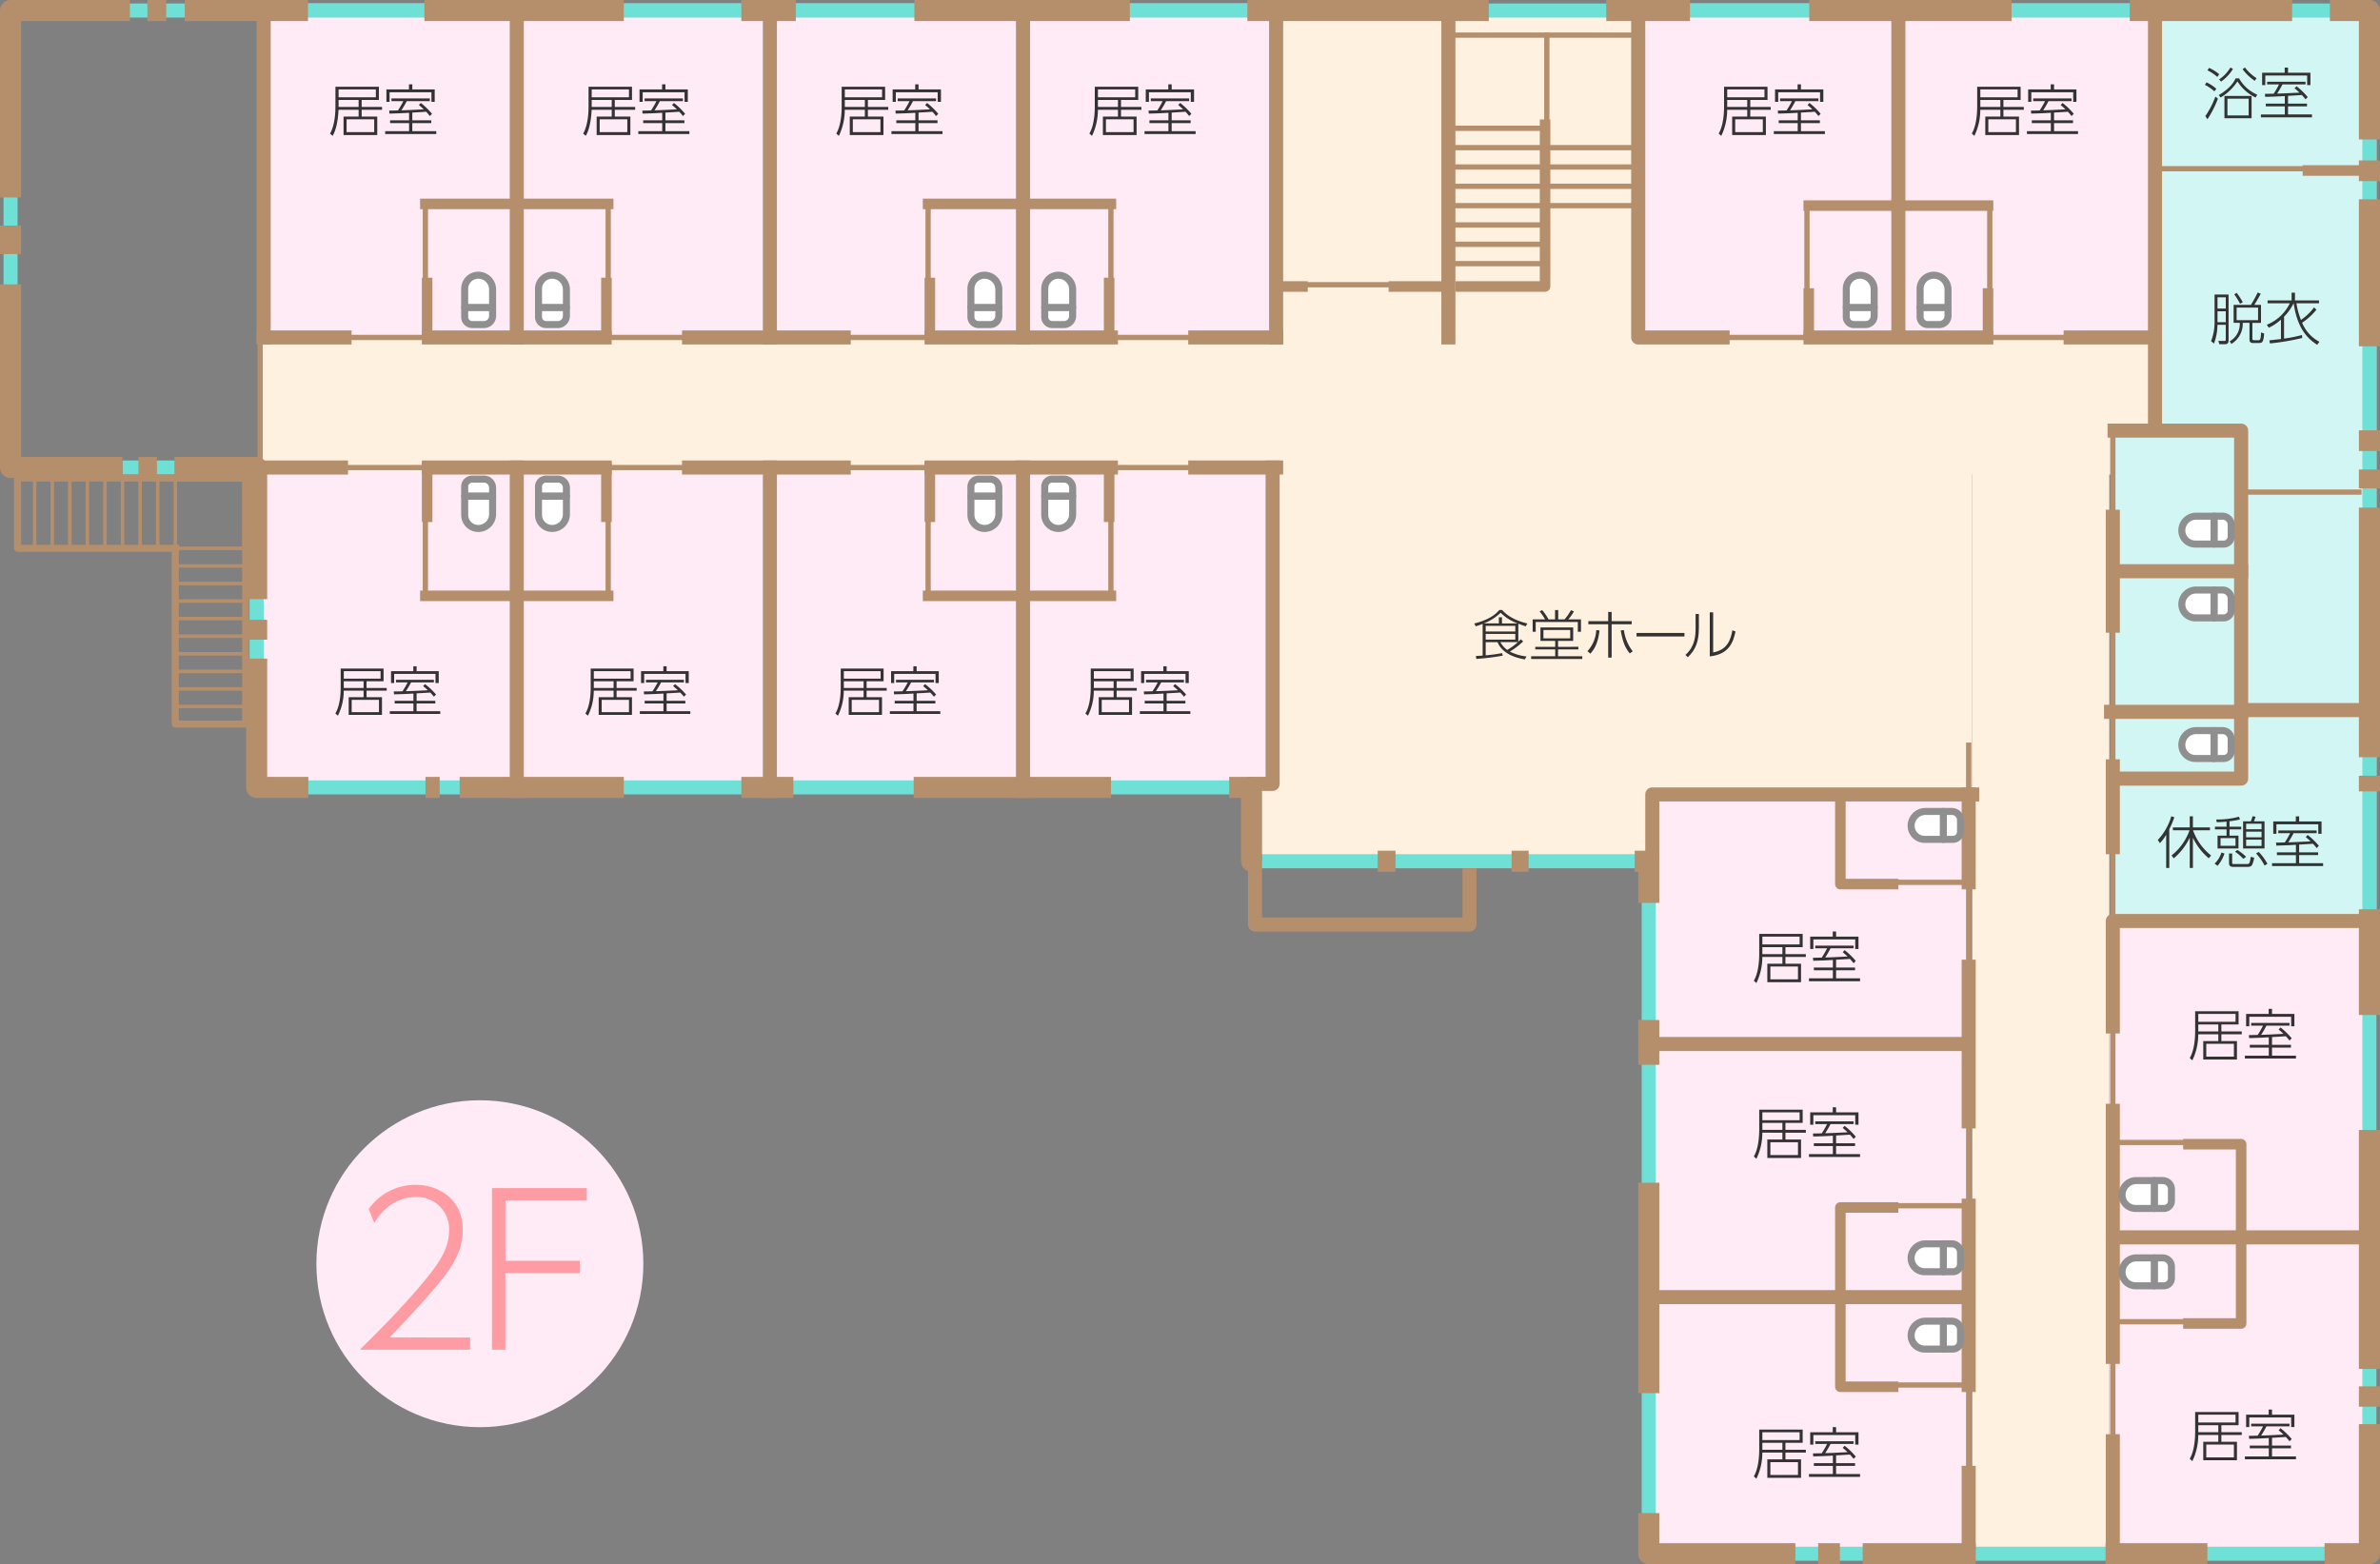 <svg xmlns="http://www.w3.org/2000/svg" width="677" height="445" viewBox="0 0 677 445"><rect x="0" y="0" width="677" height="445" fill="#808080" stroke="none"/><defs><style>.cls-1{fill:#fef1e0;}.cls-2{fill:#d2f6f4;}.cls-3{fill:#ffebf5;}.cls-10,.cls-11,.cls-4,.cls-5,.cls-6,.cls-7,.cls-8{fill:none;}.cls-4{stroke:#6ee0d5;}.cls-10,.cls-11,.cls-4,.cls-5,.cls-6,.cls-7,.cls-8,.cls-9{stroke-linejoin:round;}.cls-4,.cls-7{stroke-width:4px;}.cls-10,.cls-11,.cls-5,.cls-6,.cls-7,.cls-8{stroke:#b58e6b;}.cls-10,.cls-11,.cls-5,.cls-6,.cls-7,.cls-9{stroke-linecap:square;}.cls-5{stroke-width:3px;}.cls-6{stroke-width:1.5px;}.cls-8{stroke-width:6px;}.cls-9{fill:#fff;stroke:#8f8f8f;}.cls-10,.cls-9{stroke-width:2px;}.cls-12{fill:#333;}.cls-13{fill:#ff9ba2;}</style></defs><g id="レイヤー_2" data-name="レイヤー 2"><g id="文字"><rect class="cls-1" x="412" y="3" width="55" height="97"/><rect class="cls-1" x="360" y="3" width="55" height="97"/><rect class="cls-1" x="561" y="133" width="39" height="308"/><rect class="cls-1" x="74" y="96" width="539" height="39"/><rect class="cls-1" x="355" y="133" width="206" height="112"/><rect class="cls-2" x="613" y="4" width="63" height="258"/><rect class="cls-2" x="601" y="121" width="19" height="141"/><rect class="cls-3" x="74" y="1" width="289" height="95"/><rect class="cls-3" x="74" y="134" width="289" height="91"/><rect class="cls-3" x="465" y="1" width="149" height="95"/><rect class="cls-3" x="470" y="226" width="90" height="215"/><rect class="cls-3" x="600" y="262" width="73" height="179"/><line class="cls-4" x1="35.957" y1="3" x2="665" y2="3"/><line class="cls-4" x1="80.957" y1="224" x2="352" y2="224"/><line class="cls-4" x1="355.957" y1="245" x2="466" y2="245"/><line class="cls-4" x1="468.979" y1="253.979" x2="468.979" y2="435"/><line class="cls-4" x1="673.979" y1="34" x2="673.979" y2="409"/><line class="cls-4" x1="467.957" y1="442" x2="665" y2="442"/><line class="cls-4" x1="3" y1="55.176" x2="3" y2="84"/><line class="cls-4" x1="73" y1="167.176" x2="73" y2="196"/><line class="cls-4" x1="53" y1="133" x2="34.83" y2="133"/><line class="cls-5" x1="150" y1="58" x2="173" y2="58"/><line class="cls-5" x1="172.5" y1="80.5" x2="172.5" y2="94.5"/><line class="cls-5" x1="121.5" y1="80.5" x2="121.5" y2="94.5"/><line class="cls-6" x1="173" y1="59" x2="173" y2="80"/><line class="cls-5" x1="144" y1="58" x2="121" y2="58"/><line class="cls-6" x1="121" y1="59" x2="121" y2="80"/><line class="cls-5" x1="293" y1="58" x2="316" y2="58"/><line class="cls-5" x1="315.5" y1="80.5" x2="315.5" y2="94.5"/><line class="cls-5" x1="264.5" y1="80.5" x2="264.5" y2="94.5"/><line class="cls-6" x1="316" y1="59" x2="316" y2="80"/><line class="cls-6" x1="514" y1="59" x2="514" y2="83"/><line class="cls-6" x1="566" y1="59" x2="566" y2="83"/><line class="cls-5" x1="289.5" y1="58" x2="264" y2="58"/><line class="cls-5" x1="411.5" y1="81.5" x2="396.5" y2="81.5"/><polyline class="cls-5" points="415.5 81.5 439.5 81.5 439.5 35.5"/><line class="cls-5" x1="514.5" y1="94.5" x2="514.5" y2="83.5"/><line class="cls-5" x1="565.5" y1="94.5" x2="565.5" y2="83.5"/><line class="cls-5" x1="565.5" y1="58.5" x2="514.5" y2="58.5"/><line class="cls-5" x1="670.5" y1="48.5" x2="656.5" y2="48.5"/><polyline class="cls-7" points="601.5 122.5 637.5 122.5 637.5 221.5 601.5 221.5"/><line class="cls-5" x1="370.5" y1="81.5" x2="364.5" y2="81.5"/><line class="cls-6" x1="264" y1="59" x2="264" y2="80"/><line class="cls-5" x1="150" y1="169.5" x2="173" y2="169.5"/><line class="cls-5" x1="172.5" y1="147" x2="172.5" y2="133"/><line class="cls-5" x1="121.5" y1="147" x2="121.5" y2="133"/><line class="cls-6" x1="173" y1="168.5" x2="173" y2="147.5"/><line class="cls-5" x1="144" y1="169.5" x2="121" y2="169.5"/><line class="cls-6" x1="121" y1="168.5" x2="121" y2="147.5"/><line class="cls-6" x1="74" y1="132" x2="74" y2="97"/><line class="cls-5" x1="293" y1="169.5" x2="316" y2="169.5"/><polyline class="cls-5" points="622.5 325.5 637.5 325.5 637.5 376.5 622.5 376.5"/><line class="cls-5" x1="315.5" y1="147" x2="315.5" y2="133"/><line class="cls-5" x1="264.5" y1="147" x2="264.5" y2="133"/><line class="cls-6" x1="316" y1="168.5" x2="316" y2="147.5"/><line class="cls-5" x1="289.5" y1="169.5" x2="264" y2="169.5"/><line class="cls-6" x1="264" y1="168.5" x2="264" y2="147.5"/><line class="cls-8" x1="177.45" y1="3" x2="120.726" y2="3"/><line class="cls-8" x1="226.375" y1="3" x2="210.877" y2="3"/><line class="cls-8" x1="321.388" y1="3" x2="260.105" y2="3"/><line class="cls-8" x1="423.491" y1="3" x2="354.814" y2="3"/><line class="cls-8" x1="480.721" y1="3" x2="456.917" y2="3"/><line class="cls-8" x1="572.189" y1="3" x2="514.654" y2="3"/><line class="cls-8" x1="652.007" y1="3" x2="605.818" y2="3"/><polyline class="cls-8" points="674 39.665 674 3 662.745 3"/><line class="cls-8" x1="674" y1="51.517" x2="674" y2="45.642"/><line class="cls-8" x1="674" y1="98.517" x2="674" y2="56.683"/><line class="cls-8" x1="674" y1="128.297" x2="674" y2="122.422"/><line class="cls-8" x1="674" y1="138.932" x2="674" y2="133.564"/><line class="cls-8" x1="674" y1="215.409" x2="674" y2="144.402"/><line class="cls-8" x1="674" y1="225.133" x2="674" y2="220.676"/><line class="cls-8" x1="674" y1="288.745" x2="674" y2="258.661"/><line class="cls-8" x1="674" y1="389.43" x2="674" y2="321.462"/><line class="cls-8" x1="674" y1="400.167" x2="674" y2="394.393"/><polyline class="cls-8" points="661.225 442 674 442 674 405.13"/><line class="cls-8" x1="598.93" y1="442" x2="627.9" y2="442"/><line class="cls-8" x1="529.848" y1="442" x2="562" y2="442"/><line class="cls-8" x1="517.187" y1="442" x2="523.366" y2="442"/><polyline class="cls-8" points="469 430.453 469 442 510.704 442"/><line class="cls-8" x1="469" y1="336.454" x2="469" y2="396.318"/><line class="cls-8" x1="469" y1="290.163" x2="469" y2="302.926"/><polyline class="cls-8" points="465 245 469 245 469 256.837"/><line class="cls-8" x1="429.974" y1="245" x2="434.836" y2="245"/><line class="cls-8" x1="391.887" y1="245" x2="396.952" y2="245"/><polyline class="cls-8" points="349.648 224 356 224 356 245 358.765 245"/><line class="cls-8" x1="259.903" y1="224" x2="316.019" y2="224"/><line class="cls-8" x1="210.877" y1="224" x2="225.666" y2="224"/><line class="cls-8" x1="130.754" y1="224" x2="177.45" y2="224"/><line class="cls-8" x1="121.03" y1="224" x2="125.082" y2="224"/><polyline class="cls-8" points="73 187.35 73 224 87.705 224"/><line class="cls-8" x1="73" y1="176.31" x2="73" y2="181.982"/><polyline class="cls-8" points="49.619 133 73 133 73 170.435"/><line class="cls-8" x1="39.388" y1="133" x2="44.656" y2="133"/><polyline class="cls-8" points="3 80.892 3 133 34.83 133"/><line class="cls-8" x1="3" y1="64.178" x2="3" y2="72.282"/><polyline class="cls-8" points="36.957 3 3 3 3 56.176"/><line class="cls-8" x1="47.289" y1="3" x2="41.921" y2="3"/><line class="cls-8" x1="87.604" y1="3" x2="52.556" y2="3"/><line class="cls-7" x1="75" y1="4" x2="75" y2="96"/><line class="cls-7" x1="75" y1="96" x2="98" y2="96"/><line class="cls-7" x1="74" y1="133" x2="97" y2="133"/><line class="cls-7" x1="122" y1="96" x2="172" y2="96"/><line class="cls-7" x1="196" y1="96" x2="240" y2="96"/><line class="cls-7" x1="265" y1="96" x2="316" y2="96"/><line class="cls-7" x1="340" y1="96" x2="363" y2="96"/><line class="cls-7" x1="122" y1="133" x2="172" y2="133"/><line class="cls-7" x1="196" y1="133" x2="240" y2="133"/><line class="cls-7" x1="265" y1="133" x2="316" y2="133"/><line class="cls-7" x1="340" y1="133" x2="363" y2="133"/><line class="cls-7" x1="147" y1="4" x2="147" y2="96"/><line class="cls-7" x1="219" y1="4" x2="219" y2="96"/><line class="cls-7" x1="291" y1="4" x2="291" y2="96"/><line class="cls-7" x1="147" y1="133" x2="147" y2="225"/><line class="cls-7" x1="219" y1="133" x2="219" y2="225"/><line class="cls-7" x1="291" y1="133" x2="291" y2="225"/><polyline class="cls-7" points="362 133 362 223 357 223"/><line class="cls-7" x1="363" y1="4" x2="363" y2="96"/><line class="cls-7" x1="412" y1="4" x2="412" y2="96"/><line class="cls-7" x1="540" y1="3" x2="540" y2="95"/><polyline class="cls-7" points="466 4 466 96 490 96"/><line class="cls-7" x1="613" y1="4" x2="613" y2="121"/><line class="cls-7" x1="515" y1="96" x2="565" y2="96"/><line class="cls-7" x1="589" y1="96" x2="611" y2="96"/><line class="cls-7" x1="601" y1="178" x2="601" y2="147"/><line class="cls-7" x1="601" y1="241" x2="601" y2="218"/><line class="cls-7" x1="601" y1="386" x2="601" y2="316"/><line class="cls-7" x1="601" y1="439" x2="601" y2="410"/><line class="cls-7" x1="560" y1="439" x2="560" y2="419"/><line class="cls-7" x1="560" y1="394" x2="560" y2="343"/><line class="cls-7" x1="560" y1="319" x2="560" y2="275"/><line class="cls-7" x1="469" y1="297" x2="559" y2="297"/><line class="cls-7" x1="469" y1="369" x2="559" y2="369"/><line class="cls-7" x1="601" y1="352" x2="675" y2="352"/><line class="cls-7" x1="639" y1="202" x2="673" y2="202"/><line class="cls-7" x1="560" y1="251" x2="560" y2="226"/><line class="cls-7" x1="602" y1="162.5" x2="637.5" y2="162.5"/><line class="cls-7" x1="600.5" y1="202.5" x2="637.5" y2="202.5"/><polyline class="cls-7" points="673 262 601 262 601 292"/><polyline class="cls-7" points="561 226 470 226 470 243"/><polyline class="cls-7" points="357 245 357 263 418 263 418 249"/><line class="cls-6" x1="627" y1="325" x2="603" y2="325"/><line class="cls-6" x1="627" y1="376" x2="603" y2="376"/><polyline class="cls-5" points="538.5 343.5 523.5 343.5 523.5 394.5 538.5 394.5"/><line class="cls-6" x1="534" y1="343" x2="558" y2="343"/><line class="cls-6" x1="534" y1="394" x2="558" y2="394"/><line class="cls-6" x1="560" y1="395" x2="560" y2="419"/><line class="cls-6" x1="560" y1="320" x2="560" y2="344"/><line class="cls-6" x1="560" y1="252" x2="560" y2="276"/><line class="cls-6" x1="560" y1="212" x2="560" y2="236"/><line class="cls-6" x1="601" y1="386" x2="601" y2="410"/><line class="cls-6" x1="601" y1="292" x2="601" y2="316"/><line class="cls-6" x1="601" y1="237" x2="601" y2="261"/><line class="cls-6" x1="601" y1="123" x2="601" y2="228"/><polyline class="cls-5" points="523.5 226.5 523.5 251.5 538.5 251.5"/><line class="cls-6" x1="534" y1="251" x2="558" y2="251"/><line class="cls-6" x1="488" y1="96" x2="590" y2="96"/><line class="cls-6" x1="370" y1="81" x2="408" y2="81"/><line class="cls-6" x1="98" y1="96" x2="339" y2="96"/><line class="cls-6" x1="98" y1="133" x2="339" y2="133"/><line class="cls-6" x1="638" y1="140" x2="671" y2="140"/><line class="cls-6" x1="614" y1="48" x2="656" y2="48"/><line class="cls-6" x1="412.5" y1="36.5" x2="438.5" y2="36.5"/><line class="cls-6" x1="413" y1="10" x2="467" y2="10"/><line class="cls-6" x1="413.23" y1="42" x2="464.52" y2="42"/><line class="cls-6" x1="413.23" y1="47.5" x2="464.52" y2="47.5"/><line class="cls-6" x1="413.23" y1="53" x2="464.52" y2="53"/><line class="cls-6" x1="413.23" y1="58.5" x2="464.52" y2="58.5"/><line class="cls-6" x1="412.5" y1="64" x2="438.5" y2="64"/><line class="cls-6" x1="412.5" y1="69.5" x2="438.5" y2="69.5"/><line class="cls-6" x1="412.5" y1="75" x2="438.5" y2="75"/><line class="cls-6" x1="440" y1="34" x2="440" y2="10"/><path class="cls-9" d="M132.182,87.45h7.938a0,0,0,0,1,0,0v2.412a2.473,2.473,0,0,1-2.473,2.473h-3.309a2.156,2.156,0,0,1-2.156-2.156V87.45A0,0,0,0,1,132.182,87.45Z"/><path class="cls-9" d="M136.052,78.29h0a4.068,4.068,0,0,1,4.068,4.068V87.45a0,0,0,0,1,0,0h-7.938a0,0,0,0,1,0,0V82.16A3.87,3.87,0,0,1,136.052,78.29Z"/><path class="cls-9" d="M153.182,87.45h7.938a0,0,0,0,1,0,0v2.412a2.473,2.473,0,0,1-2.473,2.473h-3.309a2.156,2.156,0,0,1-2.156-2.156V87.45A0,0,0,0,1,153.182,87.45Z"/><path class="cls-9" d="M157.052,78.29h0a4.068,4.068,0,0,1,4.068,4.068V87.45a0,0,0,0,1,0,0h-7.938a0,0,0,0,1,0,0V82.16A3.87,3.87,0,0,1,157.052,78.29Z"/><path class="cls-9" d="M276.182,87.45h7.938a0,0,0,0,1,0,0v2.412a2.473,2.473,0,0,1-2.473,2.473h-3.309a2.156,2.156,0,0,1-2.156-2.156V87.45A0,0,0,0,1,276.182,87.45Z"/><path class="cls-9" d="M280.052,78.29h0a4.068,4.068,0,0,1,4.068,4.068V87.45a0,0,0,0,1,0,0h-7.938a0,0,0,0,1,0,0V82.16A3.87,3.87,0,0,1,280.052,78.29Z"/><path class="cls-9" d="M297.182,87.45h7.938a0,0,0,0,1,0,0v2.412a2.473,2.473,0,0,1-2.473,2.473h-3.309a2.156,2.156,0,0,1-2.156-2.156V87.45A0,0,0,0,1,297.182,87.45Z"/><path class="cls-9" d="M301.052,78.29h0a4.068,4.068,0,0,1,4.068,4.068V87.45a0,0,0,0,1,0,0h-7.938a0,0,0,0,1,0,0V82.16A3.87,3.87,0,0,1,301.052,78.29Z"/><path class="cls-9" d="M525.182,87.45h7.938a0,0,0,0,1,0,0v2.412a2.473,2.473,0,0,1-2.473,2.473h-3.309a2.156,2.156,0,0,1-2.156-2.156V87.45A0,0,0,0,1,525.182,87.45Z"/><path class="cls-9" d="M529.052,78.29h0a4.068,4.068,0,0,1,4.068,4.068V87.45a0,0,0,0,1,0,0h-7.938a0,0,0,0,1,0,0V82.16a3.87,3.87,0,0,1,3.87-3.87Z"/><path class="cls-9" d="M546.182,87.45h7.938a0,0,0,0,1,0,0v2.412a2.473,2.473,0,0,1-2.473,2.473h-3.309a2.156,2.156,0,0,1-2.156-2.156V87.45A0,0,0,0,1,546.182,87.45Z"/><path class="cls-9" d="M550.052,78.29h0a4.068,4.068,0,0,1,4.068,4.068V87.45a0,0,0,0,1,0,0h-7.938a0,0,0,0,1,0,0V82.16A3.87,3.87,0,0,1,550.052,78.29Z"/><path class="cls-9" d="M628.262,169.37H636.2a0,0,0,0,1,0,0v2.412a2.473,2.473,0,0,1-2.473,2.473h-3.309a2.156,2.156,0,0,1-2.156-2.156V169.37A0,0,0,0,1,628.262,169.37Z" transform="translate(460.419 804.043) rotate(-90)"/><path class="cls-9" d="M625.109,167.233h0a4.068,4.068,0,0,1,4.068,4.068v5.091a0,0,0,0,1,0,0H621.24a0,0,0,0,1,0,0V171.1A3.87,3.87,0,0,1,625.109,167.233Z" transform="translate(453.396 797.021) rotate(-90)"/><path class="cls-9" d="M628.262,209.37H636.2a0,0,0,0,1,0,0v2.412a2.473,2.473,0,0,1-2.473,2.473h-3.309a2.156,2.156,0,0,1-2.156-2.156V209.37A0,0,0,0,1,628.262,209.37Z" transform="translate(420.419 844.043) rotate(-90)"/><path class="cls-9" d="M625.109,207.233h0a4.068,4.068,0,0,1,4.068,4.068v5.091a0,0,0,0,1,0,0H621.24a0,0,0,0,1,0,0V211.1A3.87,3.87,0,0,1,625.109,207.233Z" transform="translate(413.396 837.021) rotate(-90)"/><path class="cls-9" d="M551.262,232.37H559.2a0,0,0,0,1,0,0v2.412a2.473,2.473,0,0,1-2.473,2.473h-3.309a2.156,2.156,0,0,1-2.156-2.156V232.37A0,0,0,0,1,551.262,232.37Z" transform="translate(320.419 790.043) rotate(-90)"/><path class="cls-9" d="M548.109,230.233h0a4.068,4.068,0,0,1,4.068,4.068v5.091a0,0,0,0,1,0,0H544.24a0,0,0,0,1,0,0V234.1a3.87,3.87,0,0,1,3.87-3.87Z" transform="translate(313.396 783.021) rotate(-90)"/><path class="cls-9" d="M551.262,355.37H559.2a0,0,0,0,1,0,0v2.412a2.473,2.473,0,0,1-2.473,2.473h-3.309a2.156,2.156,0,0,1-2.156-2.156V355.37a0,0,0,0,1,0,0Z" transform="translate(197.419 913.043) rotate(-90)"/><path class="cls-9" d="M548.109,353.233h0a4.068,4.068,0,0,1,4.068,4.068v5.091a0,0,0,0,1,0,0H544.24a0,0,0,0,1,0,0V357.1a3.87,3.87,0,0,1,3.87-3.87Z" transform="translate(190.396 906.021) rotate(-90)"/><path class="cls-9" d="M551.262,377.37H559.2a0,0,0,0,1,0,0v2.412a2.473,2.473,0,0,1-2.473,2.473h-3.309a2.156,2.156,0,0,1-2.156-2.156V377.37A0,0,0,0,1,551.262,377.37Z" transform="translate(175.419 935.043) rotate(-90)"/><path class="cls-9" d="M548.109,375.233h0a4.068,4.068,0,0,1,4.068,4.068v5.091a0,0,0,0,1,0,0H544.24a0,0,0,0,1,0,0V379.1a3.87,3.87,0,0,1,3.87-3.87Z" transform="translate(168.396 928.021) rotate(-90)"/><path class="cls-9" d="M611.262,337.37H619.2a0,0,0,0,1,0,0v2.412a2.473,2.473,0,0,1-2.473,2.473h-3.309a2.156,2.156,0,0,1-2.156-2.156V337.37A0,0,0,0,1,611.262,337.37Z" transform="translate(275.419 955.043) rotate(-90)"/><path class="cls-9" d="M608.109,335.233h0a4.068,4.068,0,0,1,4.068,4.068v5.091a0,0,0,0,1,0,0H604.24a0,0,0,0,1,0,0V339.1A3.87,3.87,0,0,1,608.109,335.233Z" transform="translate(268.396 948.021) rotate(-90)"/><path class="cls-9" d="M611.262,359.37H619.2a0,0,0,0,1,0,0v2.412a2.473,2.473,0,0,1-2.473,2.473h-3.309a2.156,2.156,0,0,1-2.156-2.156V359.37A0,0,0,0,1,611.262,359.37Z" transform="translate(253.419 977.043) rotate(-90)"/><path class="cls-9" d="M608.109,357.233h0a4.068,4.068,0,0,1,4.068,4.068v5.091a0,0,0,0,1,0,0H604.24a0,0,0,0,1,0,0V361.1A3.87,3.87,0,0,1,608.109,357.233Z" transform="translate(246.396 970.021) rotate(-90)"/><path class="cls-9" d="M628.262,148.37H636.2a0,0,0,0,1,0,0v2.412a2.473,2.473,0,0,1-2.473,2.473h-3.309a2.156,2.156,0,0,1-2.156-2.156V148.37A0,0,0,0,1,628.262,148.37Z" transform="translate(481.419 783.043) rotate(-90)"/><path class="cls-9" d="M625.109,146.233h0a4.068,4.068,0,0,1,4.068,4.068v5.091a0,0,0,0,1,0,0H621.24a0,0,0,0,1,0,0V150.1a3.87,3.87,0,0,1,3.87-3.87Z" transform="translate(474.396 776.021) rotate(-90)"/><path class="cls-9" d="M134.338,136.29h3.309a2.473,2.473,0,0,1,2.473,2.473v2.412a0,0,0,0,1,0,0h-7.938a0,0,0,0,1,0,0v-2.729A2.156,2.156,0,0,1,134.338,136.29Z"/><path class="cls-9" d="M132.182,141.175h7.938a0,0,0,0,1,0,0v5.091a4.068,4.068,0,0,1-4.068,4.068h0a3.87,3.87,0,0,1-3.87-3.87v-5.29a0,0,0,0,1,0,0Z"/><path class="cls-9" d="M155.338,136.29h3.309a2.473,2.473,0,0,1,2.473,2.473v2.412a0,0,0,0,1,0,0h-7.938a0,0,0,0,1,0,0v-2.729A2.156,2.156,0,0,1,155.338,136.29Z"/><path class="cls-9" d="M153.182,141.175h7.938a0,0,0,0,1,0,0v5.091a4.068,4.068,0,0,1-4.068,4.068h0a3.87,3.87,0,0,1-3.87-3.87v-5.29a0,0,0,0,1,0,0Z"/><path class="cls-9" d="M278.338,136.29h3.309a2.473,2.473,0,0,1,2.473,2.473v2.412a0,0,0,0,1,0,0h-7.938a0,0,0,0,1,0,0v-2.729A2.156,2.156,0,0,1,278.338,136.29Z"/><path class="cls-9" d="M276.182,141.175h7.938a0,0,0,0,1,0,0v5.091a4.068,4.068,0,0,1-4.068,4.068h0a3.87,3.87,0,0,1-3.87-3.87v-5.29A0,0,0,0,1,276.182,141.175Z"/><path class="cls-9" d="M299.338,136.29h3.309a2.473,2.473,0,0,1,2.473,2.473v2.412a0,0,0,0,1,0,0h-7.938a0,0,0,0,1,0,0v-2.729A2.156,2.156,0,0,1,299.338,136.29Z"/><path class="cls-9" d="M297.182,141.175h7.938a0,0,0,0,1,0,0v5.091a4.068,4.068,0,0,1-4.068,4.068h0a3.87,3.87,0,0,1-3.87-3.87v-5.29A0,0,0,0,1,297.182,141.175Z"/><polyline class="cls-10" points="50.221 136 69.861 136 69.861 205.976 49.864 205.976 49.864 156"/><line class="cls-11" x1="49.864" y1="200.987" x2="69.861" y2="200.987"/><line class="cls-11" x1="49.864" y1="195.987" x2="69.861" y2="195.987"/><line class="cls-11" x1="49.864" y1="190.987" x2="69.861" y2="190.987"/><line class="cls-11" x1="49.864" y1="185.987" x2="69.861" y2="185.987"/><line class="cls-11" x1="49.864" y1="180.987" x2="69.861" y2="180.987"/><line class="cls-11" x1="49.864" y1="175.987" x2="69.861" y2="175.987"/><line class="cls-11" x1="49.864" y1="170.987" x2="69.861" y2="170.987"/><line class="cls-11" x1="49.864" y1="165.987" x2="69.861" y2="165.987"/><line class="cls-11" x1="49.864" y1="160.987" x2="69.861" y2="160.987"/><line class="cls-11" x1="49.864" y1="155.987" x2="69.861" y2="155.987"/><polyline class="cls-10" points="70 155.629 70 135.989 5 135.989 5 155.987 50 155.987"/><line class="cls-11" x1="9.864" y1="155.987" x2="9.864" y2="135.989"/><line class="cls-11" x1="14.864" y1="155.987" x2="14.864" y2="135.989"/><line class="cls-11" x1="19.864" y1="155.987" x2="19.864" y2="135.989"/><line class="cls-11" x1="24.864" y1="155.987" x2="24.864" y2="135.989"/><line class="cls-11" x1="29.864" y1="155.987" x2="29.864" y2="135.989"/><line class="cls-11" x1="34.864" y1="155.987" x2="34.864" y2="135.989"/><line class="cls-11" x1="39.864" y1="155.987" x2="39.864" y2="135.989"/><line class="cls-11" x1="44.864" y1="155.987" x2="44.864" y2="135.989"/><line class="cls-11" x1="49.864" y1="155.987" x2="49.864" y2="135.989"/><path class="cls-12" d="M93.882,37.994c1.472-2.5,1.536-6.482,1.536-7.715v-5.6h12.357v3.761h-4.9v1.985h5.8v.8h-5.8V33.16h4.435v5.25H97.724V33.16h4.289V31.224H96.3c-.144,3.281-.8,6-1.681,7.426Zm13.029-12.549h-10.6V27.67h10.6Zm-10.6,4.978h5.7V28.438h-5.7Zm10.132,3.521H98.588v3.65h7.859Z"/><path class="cls-12" d="M117.283,34.233h5.395v.784h-5.395v2.3H124.1v.816H109.568v-.816h6.8v-2.3h-5.41v-.784h5.41V32.088c-2.545.144-2.977.16-5.586.224l-.08-.849c.192,0,2.161-.047,2.5-.047a24.024,24.024,0,0,0,1.521-2.642h-3.378v-.768h10.916v.768H115.7a26.773,26.773,0,0,1-1.521,2.609c1.473-.031,1.953-.064,6.355-.272a17.136,17.136,0,0,0-1.377-1.232l.544-.592a20.584,20.584,0,0,1,3.186,3.089l-.625.64a13.258,13.258,0,0,0-1.056-1.232c-.624.064-3.361.208-3.922.24Zm0-10.244v1.456h6.371v3.522h-.928V26.246H110.817v2.721h-.9V25.445h6.419V23.989Z"/><path class="cls-12" d="M165.882,37.994c1.472-2.5,1.536-6.482,1.536-7.715v-5.6h12.357v3.761h-4.9v1.985h5.795v.8h-5.795V33.16h4.435v5.25h-9.588V33.16h4.289V31.224H168.3c-.144,3.281-.8,6-1.681,7.426Zm13.029-12.549h-10.6V27.67h10.6Zm-10.6,4.978h5.7V28.438h-5.7Zm10.132,3.521h-7.859v3.65h7.859Z"/><path class="cls-12" d="M189.283,34.233h5.4v.784h-5.4v2.3H196.1v.816H181.568v-.816h6.8v-2.3h-5.41v-.784h5.41V32.088c-2.545.144-2.977.16-5.586.224l-.08-.849c.192,0,2.161-.047,2.5-.047a24.024,24.024,0,0,0,1.521-2.642h-3.378v-.768h10.916v.768H187.7a26.773,26.773,0,0,1-1.521,2.609c1.473-.031,1.953-.064,6.355-.272a17.136,17.136,0,0,0-1.377-1.232l.544-.592a20.584,20.584,0,0,1,3.186,3.089l-.625.64a13.258,13.258,0,0,0-1.056-1.232c-.624.064-3.361.208-3.922.24Zm0-10.244v1.456h6.371v3.522h-.928V26.246H182.817v2.721h-.9V25.445h6.419V23.989Z"/><path class="cls-12" d="M237.882,37.994c1.472-2.5,1.536-6.482,1.536-7.715v-5.6h12.357v3.761h-4.9v1.985h5.795v.8h-5.795V33.16h4.435v5.25h-9.588V33.16h4.289V31.224H240.3a16.919,16.919,0,0,1-1.681,7.426Zm13.029-12.549h-10.6V27.67h10.6Zm-10.6,4.978h5.7V28.438h-5.7Zm10.133,3.521h-7.859v3.65h7.859Z"/><path class="cls-12" d="M261.283,34.233h5.395v.784h-5.395v2.3H268.1v.816H253.568v-.816h6.8v-2.3h-5.41v-.784h5.41V32.088c-2.545.144-2.977.16-5.587.224l-.08-.849c.192,0,2.161-.047,2.5-.047a23.839,23.839,0,0,0,1.522-2.642h-3.378v-.768h10.916v.768H259.7a26.812,26.812,0,0,1-1.52,2.609c1.472-.031,1.953-.064,6.354-.272a17,17,0,0,0-1.376-1.232l.544-.592a20.584,20.584,0,0,1,3.186,3.089l-.625.64a13.258,13.258,0,0,0-1.056-1.232c-.625.064-3.361.208-3.922.24Zm0-10.244v1.456h6.37v3.522h-.927V26.246h-11.91v2.721h-.9V25.445h6.419V23.989Z"/><path class="cls-12" d="M309.882,37.994c1.472-2.5,1.536-6.482,1.536-7.715v-5.6h12.357v3.761h-4.9v1.985h5.8v.8h-5.8V33.16h4.435v5.25h-9.588V33.16h4.289V31.224H312.3a16.919,16.919,0,0,1-1.681,7.426Zm13.029-12.549h-10.6V27.67h10.6Zm-10.6,4.978h5.7V28.438h-5.7Zm10.133,3.521h-7.859v3.65h7.859Z"/><path class="cls-12" d="M333.283,34.233h5.395v.784h-5.395v2.3H340.1v.816H325.568v-.816h6.8v-2.3h-5.41v-.784h5.41V32.088c-2.545.144-2.977.16-5.587.224l-.08-.849c.192,0,2.161-.047,2.5-.047a23.839,23.839,0,0,0,1.522-2.642h-3.378v-.768h10.916v.768H331.7a26.812,26.812,0,0,1-1.52,2.609c1.472-.031,1.953-.064,6.354-.272a17,17,0,0,0-1.376-1.232l.544-.592a20.584,20.584,0,0,1,3.186,3.089l-.625.64a13.258,13.258,0,0,0-1.056-1.232c-.625.064-3.361.208-3.922.24Zm0-10.244v1.456h6.37v3.522h-.927V26.246h-11.91v2.721h-.9V25.445h6.419V23.989Z"/><path class="cls-12" d="M95.39,202.971c1.455-2.4,1.518-6.217,1.518-7.4V190.2h12.2v3.608h-4.838v1.9H110v.768h-5.723v1.857h4.379v5.035H99.184v-5.035h4.237v-1.857H97.777a15.825,15.825,0,0,1-1.66,7.122Zm12.868-12.035H97.793v2.133h10.465ZM97.793,195.71h5.628v-1.9H97.793Zm10.007,3.377h-7.762v3.5H107.8Z"/><path class="cls-12" d="M118.5,199.363h5.328v.752H118.5v2.211h6.735v.782H110.885v-.782H117.6v-2.211H112.26v-.752H117.6v-2.056c-2.514.137-2.941.153-5.518.214l-.079-.813c.19,0,2.135-.047,2.466-.047a22.8,22.8,0,0,0,1.5-2.532H112.64v-.737h10.781v.737h-6.482a25.727,25.727,0,0,1-1.5,2.5c1.455-.03,1.929-.062,6.276-.261a16.857,16.857,0,0,0-1.359-1.182l.538-.568a20.087,20.087,0,0,1,3.145,2.963l-.616.613a13,13,0,0,0-1.044-1.181c-.616.061-3.319.2-3.873.23Zm0-9.824v1.4H124.8v3.377h-.917V191.7H112.118v2.61h-.886v-3.377h6.34v-1.4Z"/><path class="cls-12" d="M166.508,202.971c1.455-2.4,1.518-6.217,1.518-7.4V190.2h12.2v3.608h-4.837v1.9h5.722v.768h-5.722v1.857h4.378v5.035H170.3v-5.035h4.237v-1.857H168.9a15.836,15.836,0,0,1-1.661,7.122Zm12.868-12.035H168.911v2.133h10.465Zm-10.465,4.774h5.628v-1.9h-5.628Zm10.007,3.377h-7.762v3.5h7.762Z"/><path class="cls-12" d="M189.623,199.363h5.327v.752h-5.327v2.211h6.734v.782H182v-.782h6.719v-2.211h-5.344v-.752h5.344v-2.056c-2.514.137-2.941.153-5.517.214l-.08-.813c.19,0,2.135-.047,2.466-.047a22.5,22.5,0,0,0,1.5-2.532h-3.335v-.737h10.781v.737h-6.481a26.143,26.143,0,0,1-1.5,2.5c1.454-.03,1.928-.062,6.276-.261a17,17,0,0,0-1.36-1.182l.538-.568a20.087,20.087,0,0,1,3.145,2.963l-.616.613a12.938,12.938,0,0,0-1.043-1.181c-.617.061-3.32.2-3.873.23Zm0-9.824v1.4h6.291v3.377H195V191.7H183.236v2.61h-.885v-3.377h6.339v-1.4Z"/><path class="cls-12" d="M237.627,202.971c1.454-2.4,1.518-6.217,1.518-7.4V190.2h12.2v3.608h-4.837v1.9h5.722v.768h-5.722v1.857h4.379v5.035h-9.469v-5.035h4.236v-1.857h-5.643a15.851,15.851,0,0,1-1.66,7.122Zm12.867-12.035H240.029v2.133h10.465Zm-10.465,4.774h5.628v-1.9h-5.628Zm10.007,3.377h-7.762v3.5h7.762Z"/><path class="cls-12" d="M260.74,199.363h5.327v.752H260.74v2.211h6.735v.782H253.121v-.782h6.718v-2.211H254.5v-.752h5.343v-2.056c-2.513.137-2.941.153-5.517.214l-.079-.813c.19,0,2.134-.047,2.466-.047a22.8,22.8,0,0,0,1.5-2.532h-3.336v-.737h10.781v.737h-6.481a25.972,25.972,0,0,1-1.5,2.5c1.454-.03,1.928-.062,6.275-.261a16.857,16.857,0,0,0-1.359-1.182l.537-.568a20.049,20.049,0,0,1,3.146,2.963l-.617.613a12.621,12.621,0,0,0-1.043-1.181c-.616.061-3.319.2-3.873.23Zm0-9.824v1.4h6.292v3.377h-.917V191.7H254.354v2.61h-.885v-3.377h6.339v-1.4Z"/><path class="cls-12" d="M308.746,202.971c1.454-2.4,1.518-6.217,1.518-7.4V190.2h12.2v3.608H317.63v1.9h5.723v.768H317.63v1.857h4.379v5.035H312.54v-5.035h4.236v-1.857h-5.643a15.851,15.851,0,0,1-1.66,7.122Zm12.867-12.035H311.148v2.133h10.465Zm-10.465,4.774h5.628v-1.9h-5.628Zm10.007,3.377h-7.761v3.5h7.761Z"/><path class="cls-12" d="M331.859,199.363h5.328v.752h-5.328v2.211h6.735v.782H324.24v-.782h6.718v-2.211h-5.343v-.752h5.343v-2.056c-2.513.137-2.94.153-5.517.214l-.079-.813c.19,0,2.134-.047,2.466-.047a22.8,22.8,0,0,0,1.5-2.532h-3.336v-.737h10.781v.737h-6.481a25.972,25.972,0,0,1-1.5,2.5c1.454-.03,1.928-.062,6.275-.261a16.857,16.857,0,0,0-1.359-1.182l.537-.568a20.054,20.054,0,0,1,3.147,2.963l-.618.613a12.621,12.621,0,0,0-1.043-1.181c-.616.061-3.319.2-3.873.23Zm0-9.824v1.4h6.292v3.377h-.917V191.7H325.473v2.61h-.885v-3.377h6.339v-1.4Z"/><path class="cls-12" d="M431.89,182.565a5.721,5.721,0,0,0,.664-.706l.727.6a22.091,22.091,0,0,1-3.794,2.9,13.4,13.4,0,0,0,4.727,1.382l-.458.845c-3.778-.646-6.609-2.134-7.778-4.912H422.61v3.761c1.8-.185,2.514-.246,4.68-.63l.158.721a68.637,68.637,0,0,1-7.525.921l-.079-.843c1.123-.047,1.343-.062,1.9-.108v-9.011c-.648.261-1.075.414-1.96.691l-.427-.8c4.806-1.213,6.4-3.009,7.145-3.854h.759c1.154,1.229,2.846,2.748,7.193,3.854l-.459.8c-.979-.322-1.423-.491-2.1-.752Zm-.174-5.219a12.94,12.94,0,0,1-4.853-3.039,14.112,14.112,0,0,1-4.79,3.039h4.284V175.6h.885v1.75Zm-.68.691H422.61v1.611h8.426Zm0,2.3H422.61v1.628h8.426Zm-4.236,2.334a6.046,6.046,0,0,0,1.944,2.21,17,17,0,0,0,3.035-2.21Z"/><path class="cls-12" d="M448.979,184.008v.737h-5.786v1.949h6.893v.768H435.543v-.768h6.845v-1.949h-5.676v-.737h5.676v-1.689h-4.2V178.5h9.31v3.822h-4.3v1.689Zm-6.639-7.814v-2.655h.9v2.655h1.8a13.616,13.616,0,0,0,1.818-2.609l.854.353a14.555,14.555,0,0,1-1.6,2.256h3.605v3.532h-.9v-2.794H436.839v2.794h-.869v-3.532h3.524a12.711,12.711,0,0,0-1.549-2.256l.728-.383a13.649,13.649,0,0,1,1.8,2.639Zm4.315,3.025h-7.619V181.6h7.619Z"/><path class="cls-12" d="M451.559,185.236a9.485,9.485,0,0,0,2.5-5.987l.932.093c-.363,2.84-.964,4.773-2.608,6.615Zm6.877,1.842h-.981v-9.486h-5.643V176.7h5.643v-2.609h.981V176.7h5.707v.891h-5.707Zm3.493-7.829a12.275,12.275,0,0,0,2.5,6.018l-.823.614c-1.39-1.658-2.023-3.393-2.591-6.539Z"/><path class="cls-12" d="M479.15,180.063v1H465.523v-1Z"/><path class="cls-12" d="M483.251,178.543c0,3.792-.79,6.156-3.146,8.428l-.679-.66c2.719-2.4,2.892-5.373,2.892-7.707v-3.945h.933Zm4.063,7.061c4-.737,4.963-3.484,5.469-6.309l.886.353c-.648,3.086-1.865,6.509-7.319,7.077V174.2h.964Z"/><path class="cls-12" d="M488.882,37.994c1.472-2.5,1.536-6.482,1.536-7.715v-5.6h12.357v3.761h-4.9v1.985h5.8v.8h-5.8V33.16h4.435v5.25h-9.588V33.16h4.289V31.224H491.3a16.919,16.919,0,0,1-1.681,7.426Zm13.029-12.549h-10.6V27.67h10.6Zm-10.6,4.978h5.7V28.438h-5.7Zm10.133,3.521h-7.859v3.65h7.859Z"/><path class="cls-12" d="M512.283,34.233h5.395v.784h-5.395v2.3H519.1v.816H504.568v-.816h6.8v-2.3h-5.41v-.784h5.41V32.088c-2.545.144-2.977.16-5.587.224l-.08-.849c.192,0,2.161-.047,2.5-.047a23.839,23.839,0,0,0,1.522-2.642h-3.378v-.768h10.916v.768H510.7a26.812,26.812,0,0,1-1.52,2.609c1.472-.031,1.953-.064,6.354-.272a17,17,0,0,0-1.376-1.232l.544-.592a20.584,20.584,0,0,1,3.186,3.089l-.625.64a13.258,13.258,0,0,0-1.056-1.232c-.625.064-3.361.208-3.922.24Zm0-10.244v1.456h6.37v3.522h-.927V26.246h-11.91v2.721h-.9V25.445h6.419V23.989Z"/><path class="cls-12" d="M560.882,37.994c1.472-2.5,1.536-6.482,1.536-7.715v-5.6h12.357v3.761h-4.9v1.985h5.8v.8h-5.8V33.16h4.435v5.25h-9.588V33.16h4.289V31.224H563.3a16.919,16.919,0,0,1-1.681,7.426Zm13.029-12.549h-10.6V27.67h10.6Zm-10.6,4.978h5.7V28.438h-5.7Zm10.133,3.521h-7.859v3.65h7.859Z"/><path class="cls-12" d="M584.283,34.233h5.395v.784h-5.395v2.3H591.1v.816H576.568v-.816h6.8v-2.3h-5.41v-.784h5.41V32.088c-2.545.144-2.977.16-5.587.224l-.08-.849c.192,0,2.161-.047,2.5-.047a23.839,23.839,0,0,0,1.522-2.642h-3.378v-.768h10.916v.768H582.7a26.812,26.812,0,0,1-1.52,2.609c1.472-.031,1.953-.064,6.354-.272a17,17,0,0,0-1.376-1.232l.544-.592a20.584,20.584,0,0,1,3.186,3.089l-.625.64a13.258,13.258,0,0,0-1.056-1.232c-.625.064-3.361.208-3.922.24Zm0-10.244v1.456h6.37v3.522h-.927V26.246h-11.91v2.721h-.9V25.445h6.419V23.989Z"/><path class="cls-12" d="M622.882,300.994c1.472-2.5,1.536-6.482,1.536-7.715v-5.6h12.357v3.761h-4.9v1.985h5.8v.8h-5.8v1.936h4.435v5.25h-9.588v-5.25h4.289v-1.936H625.3a16.919,16.919,0,0,1-1.681,7.426Zm13.029-12.549h-10.6v2.225h10.6Zm-10.6,4.978h5.7v-1.985h-5.7Zm10.133,3.521h-7.859v3.65h7.859Z"/><path class="cls-12" d="M646.283,297.232h5.395v.785h-5.395v2.3H653.1v.817H638.568v-.817h6.8v-2.3h-5.41v-.785h5.41v-2.144c-2.545.143-2.977.16-5.587.224l-.08-.849c.192,0,2.161-.048,2.5-.048a23.808,23.808,0,0,0,1.522-2.641h-3.378v-.768h10.916v.768H644.7a26.812,26.812,0,0,1-1.52,2.609c1.472-.031,1.953-.064,6.354-.272a16.605,16.605,0,0,0-1.376-1.232l.544-.593a20.546,20.546,0,0,1,3.186,3.09l-.625.64a13.228,13.228,0,0,0-1.056-1.233c-.625.065-3.361.208-3.922.24Zm0-10.244v1.457h6.37v3.522h-.927v-2.722h-11.91v2.722h-.9v-3.522h6.419v-1.457Z"/><path class="cls-12" d="M622.882,414.994c1.472-2.5,1.536-6.482,1.536-7.715v-5.6h12.357v3.761h-4.9v1.985h5.8v.8h-5.8v1.936h4.435v5.25h-9.588v-5.25h4.289v-1.936H625.3a16.919,16.919,0,0,1-1.681,7.426Zm13.029-12.549h-10.6v2.225h10.6Zm-10.6,4.978h5.7v-1.985h-5.7Zm10.133,3.521h-7.859v3.65h7.859Z"/><path class="cls-12" d="M646.283,411.232h5.395v.785h-5.395v2.3H653.1v.817H638.568v-.817h6.8v-2.3h-5.41v-.785h5.41v-2.144c-2.545.143-2.977.16-5.587.224l-.08-.849c.192,0,2.161-.048,2.5-.048a23.808,23.808,0,0,0,1.522-2.641h-3.378v-.768h10.916v.768H644.7a26.812,26.812,0,0,1-1.52,2.609c1.472-.031,1.953-.064,6.354-.272a16.605,16.605,0,0,0-1.376-1.232l.544-.593a20.546,20.546,0,0,1,3.186,3.09l-.625.64a13.228,13.228,0,0,0-1.056-1.233c-.625.065-3.361.208-3.922.24Zm0-10.244v1.457h6.37v3.522h-.927v-2.722h-11.91v2.722h-.9v-3.522h6.419v-1.457Z"/><path class="cls-12" d="M498.882,419.994c1.472-2.5,1.536-6.482,1.536-7.715v-5.6h12.357v3.761h-4.9v1.985h5.8v.8h-5.8v1.936h4.435v5.25h-9.588v-5.25h4.289v-1.936H501.3a16.919,16.919,0,0,1-1.681,7.426Zm13.029-12.549h-10.6v2.225h10.6Zm-10.6,4.978h5.7v-1.985h-5.7Zm10.133,3.521h-7.859v3.65h7.859Z"/><path class="cls-12" d="M522.283,416.232h5.395v.785h-5.395v2.3H529.1v.817H514.568v-.817h6.8v-2.3h-5.41v-.785h5.41v-2.144c-2.545.143-2.977.16-5.587.224l-.08-.849c.192,0,2.161-.048,2.5-.048a23.808,23.808,0,0,0,1.522-2.641h-3.378v-.768h10.916v.768H520.7a26.812,26.812,0,0,1-1.52,2.609c1.472-.031,1.953-.064,6.354-.272a16.605,16.605,0,0,0-1.376-1.232l.544-.593a20.546,20.546,0,0,1,3.186,3.09l-.625.64a13.228,13.228,0,0,0-1.056-1.233c-.625.065-3.361.208-3.922.24Zm0-10.244v1.457h6.37v3.522h-.927v-2.722h-11.91v2.722h-.9v-3.522h6.419v-1.457Z"/><path class="cls-12" d="M498.882,328.994c1.472-2.5,1.536-6.482,1.536-7.715v-5.6h12.357v3.761h-4.9v1.985h5.8v.8h-5.8v1.936h4.435v5.25h-9.588v-5.25h4.289v-1.936H501.3a16.919,16.919,0,0,1-1.681,7.426Zm13.029-12.549h-10.6v2.225h10.6Zm-10.6,4.978h5.7v-1.985h-5.7Zm10.133,3.521h-7.859v3.65h7.859Z"/><path class="cls-12" d="M522.283,325.232h5.395v.785h-5.395v2.3H529.1v.817H514.568v-.817h6.8v-2.3h-5.41v-.785h5.41v-2.144c-2.545.143-2.977.16-5.587.224l-.08-.849c.192,0,2.161-.048,2.5-.048a23.808,23.808,0,0,0,1.522-2.641h-3.378v-.768h10.916v.768H520.7a26.812,26.812,0,0,1-1.52,2.609c1.472-.031,1.953-.064,6.354-.272a16.605,16.605,0,0,0-1.376-1.232l.544-.593a20.546,20.546,0,0,1,3.186,3.09l-.625.64a13.228,13.228,0,0,0-1.056-1.233c-.625.065-3.361.208-3.922.24Zm0-10.244v1.457h6.37v3.522h-.927v-2.722h-11.91v2.722h-.9v-3.522h6.419v-1.457Z"/><path class="cls-12" d="M498.882,278.994c1.472-2.5,1.536-6.482,1.536-7.715v-5.6h12.357v3.761h-4.9v1.985h5.8v.8h-5.8v1.936h4.435v5.25h-9.588v-5.25h4.289v-1.936H501.3a16.919,16.919,0,0,1-1.681,7.426Zm13.029-12.549h-10.6v2.225h10.6Zm-10.6,4.978h5.7v-1.985h-5.7Zm10.133,3.521h-7.859v3.65h7.859Z"/><path class="cls-12" d="M522.283,275.232h5.395v.785h-5.395v2.3H529.1v.817H514.568v-.817h6.8v-2.3h-5.41v-.785h5.41v-2.144c-2.545.143-2.977.16-5.587.224l-.08-.849c.192,0,2.161-.048,2.5-.048a23.808,23.808,0,0,0,1.522-2.641h-3.378v-.768h10.916v.768H520.7a26.812,26.812,0,0,1-1.52,2.609c1.472-.031,1.953-.064,6.354-.272a16.605,16.605,0,0,0-1.376-1.232l.544-.593a20.546,20.546,0,0,1,3.186,3.09l-.625.64a13.228,13.228,0,0,0-1.056-1.233c-.625.065-3.361.208-3.922.24Zm0-10.244v1.457h6.37v3.522h-.927v-2.722h-11.91v2.722h-.9v-3.522h6.419v-1.457Z"/><path class="cls-12" d="M629.889,25.985a11.985,11.985,0,0,0-2.69-1.841l.448-.72a11.316,11.316,0,0,1,2.8,1.841Zm-2.577,7.043a24.4,24.4,0,0,0,2.864-5.554l.72.592a29.664,29.664,0,0,1-2.976,5.858Zm3.409-11.141a11.756,11.756,0,0,0-2.8-1.872l.464-.705a12.1,12.1,0,0,1,2.882,1.809Zm.4,5.171c2.209-1.281,4.113-3.058,4.8-4.77h.992a10.72,10.72,0,0,0,5.171,4.641l-.465.817a12.593,12.593,0,0,1-5.17-4.594,14.557,14.557,0,0,1-4.769,4.577Zm.111-4.466A10.418,10.418,0,0,0,634.45,19.2l.72.416a12.211,12.211,0,0,1-3.377,3.6Zm1.522,4.705h7.715v6.339h-7.715Zm6.883.785H633.6v4.754h6.035ZM638.58,19.2a12.562,12.562,0,0,0,3.313,3.041l-.528.753a14.473,14.473,0,0,1-3.457-3.314Z"/><path class="cls-12" d="M650.838,29.475h5.394v.784h-5.394v2.3h6.818v.817H643.123v-.817h6.8v-2.3h-5.41v-.784h5.41V27.33c-2.545.144-2.978.16-5.587.224l-.08-.849c.192,0,2.161-.048,2.5-.048a23.853,23.853,0,0,0,1.52-2.641H644.9v-.768h10.916v.768h-6.562a26.689,26.689,0,0,1-1.521,2.609c1.473-.032,1.954-.064,6.355-.272a17.353,17.353,0,0,0-1.376-1.232l.543-.593a20.5,20.5,0,0,1,3.185,3.09l-.624.64a13.166,13.166,0,0,0-1.055-1.233c-.625.064-3.362.208-3.922.241Zm0-10.245v1.457h6.37v3.521h-.929V21.487H644.371v2.721h-.9V20.687h6.418V19.23Z"/><path class="cls-12" d="M633.93,96.739c0,.817-.256,1.185-1.073,1.185H631.3l-.272-.96,1.584.031c.432.017.512-.111.512-.432V92.4h-2.353a15.909,15.909,0,0,1-.992,5.347l-.833-.7a14.819,14.819,0,0,0,.993-5.635V83.79h3.986Zm-.8-12.165h-2.353v3.2h2.353Zm0,3.97h-2.353v3.121h2.353Zm10.02-1.824v5.137H640.7v4.4c0,.289,0,.528.543.528h1.137c.4,0,.753,0,.768-2.209l.9.3c-.208,2.337-.433,2.7-1.5,2.7h-1.616c-1.057,0-1.057-.593-1.057-1.233v-4.5h-1.921a6.646,6.646,0,0,1-3.232,5.987l-.481-.737a5.6,5.6,0,0,0,2.866-5.25h-1.746V86.72h4.915a33.063,33.063,0,0,0,1.936-3.522l.864.368c-.352.7-1.472,2.641-1.84,3.154Zm-5.954-.3a22.777,22.777,0,0,0-1.648-2.688l.672-.433a20.083,20.083,0,0,1,1.744,2.657Zm5.122,1.089h-6.1v3.569h6.1Z"/><path class="cls-12" d="M658.911,88.112a18.022,18.022,0,0,1-4.065,3.7,10.684,10.684,0,0,0,4.914,5.41l-.625.864c-2.4-1.536-5.618-4.29-6.691-11.8h-.032a14.151,14.151,0,0,1-2.705,3.794v6.242a36.909,36.909,0,0,0,5.106-1.024l.064.848a66.607,66.607,0,0,1-9.188,1.553l-.16-.881c.513-.048,2.818-.32,3.3-.368V90.913a13.7,13.7,0,0,1-3.458,2.321l-.576-.848a12.309,12.309,0,0,0,6.547-6.1h-6.322v-.816h6.834V83.262h.96v2.209h6.835v.816h-6.418a22.379,22.379,0,0,0,1.281,4.722,15.341,15.341,0,0,0,3.728-3.57Z"/><path class="cls-12" d="M617.059,246.908h-.881v-9.444a12.421,12.421,0,0,1-1.778,2.4l-.607-.912a16.554,16.554,0,0,0,3.842-6.739l.863.272a22,22,0,0,1-1.439,3.394Zm.639-3.554a15.709,15.709,0,0,0,5.122-7.17h-4.738v-.8h4.8v-3.169h.9v3.169h4.85v.8h-4.819a15.777,15.777,0,0,0,5.139,7.17l-.656.817a17.6,17.6,0,0,1-4.514-5.843v8.58h-.9v-8.643a17.316,17.316,0,0,1-4.547,5.906Z"/><path class="cls-12" d="M629.956,245.676a7.411,7.411,0,0,0,1.937-3.138l.865.256a10.107,10.107,0,0,1-1.969,3.506Zm4.241-10.5h3.33v.768H634.2v1.777h2.545v3.65h-5.953v-3.65h2.561v-1.777h-3.3v-.768h3.3v-1.441c-1.153.113-1.969.145-2.8.161l-.129-.769a23.316,23.316,0,0,0,6.482-.8l.241.8c-.481.112-1.3.288-2.946.513Zm1.7,3.25h-4.258v2.192H635.9Zm-.945,4.369V245.4c0,.4.08.4.656.4h3.442c.72,0,.912,0,1.169-2.049l.992.24a7.563,7.563,0,0,1-.672,2.225,1.583,1.583,0,0,1-1.2.384H635.19c-.753,0-1.136-.336-1.136-1.121v-2.689Zm3.138,1.52a11.608,11.608,0,0,0-2.321-2.016l.639-.512a13.294,13.294,0,0,1,2.514,1.969Zm2.176-10.675a12.675,12.675,0,0,0,.48-1.441l.881.144c-.032.08-.4,1.089-.465,1.3h2.994v7.731h-6.1v-7.731Zm3.042.7H638.92v1.568h4.386Zm0,2.257H638.92v1.6h4.386Zm0,2.273H638.92v1.776h4.386Zm.848,7.362a14.6,14.6,0,0,0-2.4-3.441l.736-.448a15.454,15.454,0,0,1,2.482,3.393Z"/><path class="cls-12" d="M654,242.475H659.4v.784H654v2.3h6.818v.817H646.289v-.817h6.8v-2.3h-5.41v-.784h5.41v-2.146c-2.545.145-2.977.16-5.586.225l-.08-.849c.191,0,2.16-.048,2.5-.048a23.671,23.671,0,0,0,1.521-2.641h-3.377v-.768h10.916v.768H652.42a26.774,26.774,0,0,1-1.522,2.609c1.473-.032,1.954-.064,6.356-.272a17.6,17.6,0,0,0-1.377-1.233l.544-.592a20.625,20.625,0,0,1,3.185,3.089l-.624.641a13.094,13.094,0,0,0-1.056-1.233c-.625.064-3.362.208-3.922.241Zm0-10.245v1.457h6.371v3.521h-.929v-2.721H647.537v2.721h-.9v-3.521h6.419V232.23Z"/><circle class="cls-3" cx="136.5" cy="359.5" r="46.5"/><path class="cls-13" d="M133.732,380.488v3.467H102.354c4.23-4.172,11.575-11.459,17.687-18.745,5.23-6.229,7.7-10.224,7.7-15.22a9.074,9.074,0,0,0-9.343-9.46c-5.171,0-9.226,2.821-11.928,7.4l-1.587-4a16.249,16.249,0,0,1,13.339-6.875c5.993,0,13.4,3.585,13.4,12.81,0,4.818-1.646,8.815-6.346,14.632-2.292,2.88-6.935,8.168-14.456,15.983Z"/><path class="cls-13" d="M164.923,358.688v3.466H143.769v21.8H139.95V338h26.971v3.467H143.769v17.217Z"/></g></g></svg>